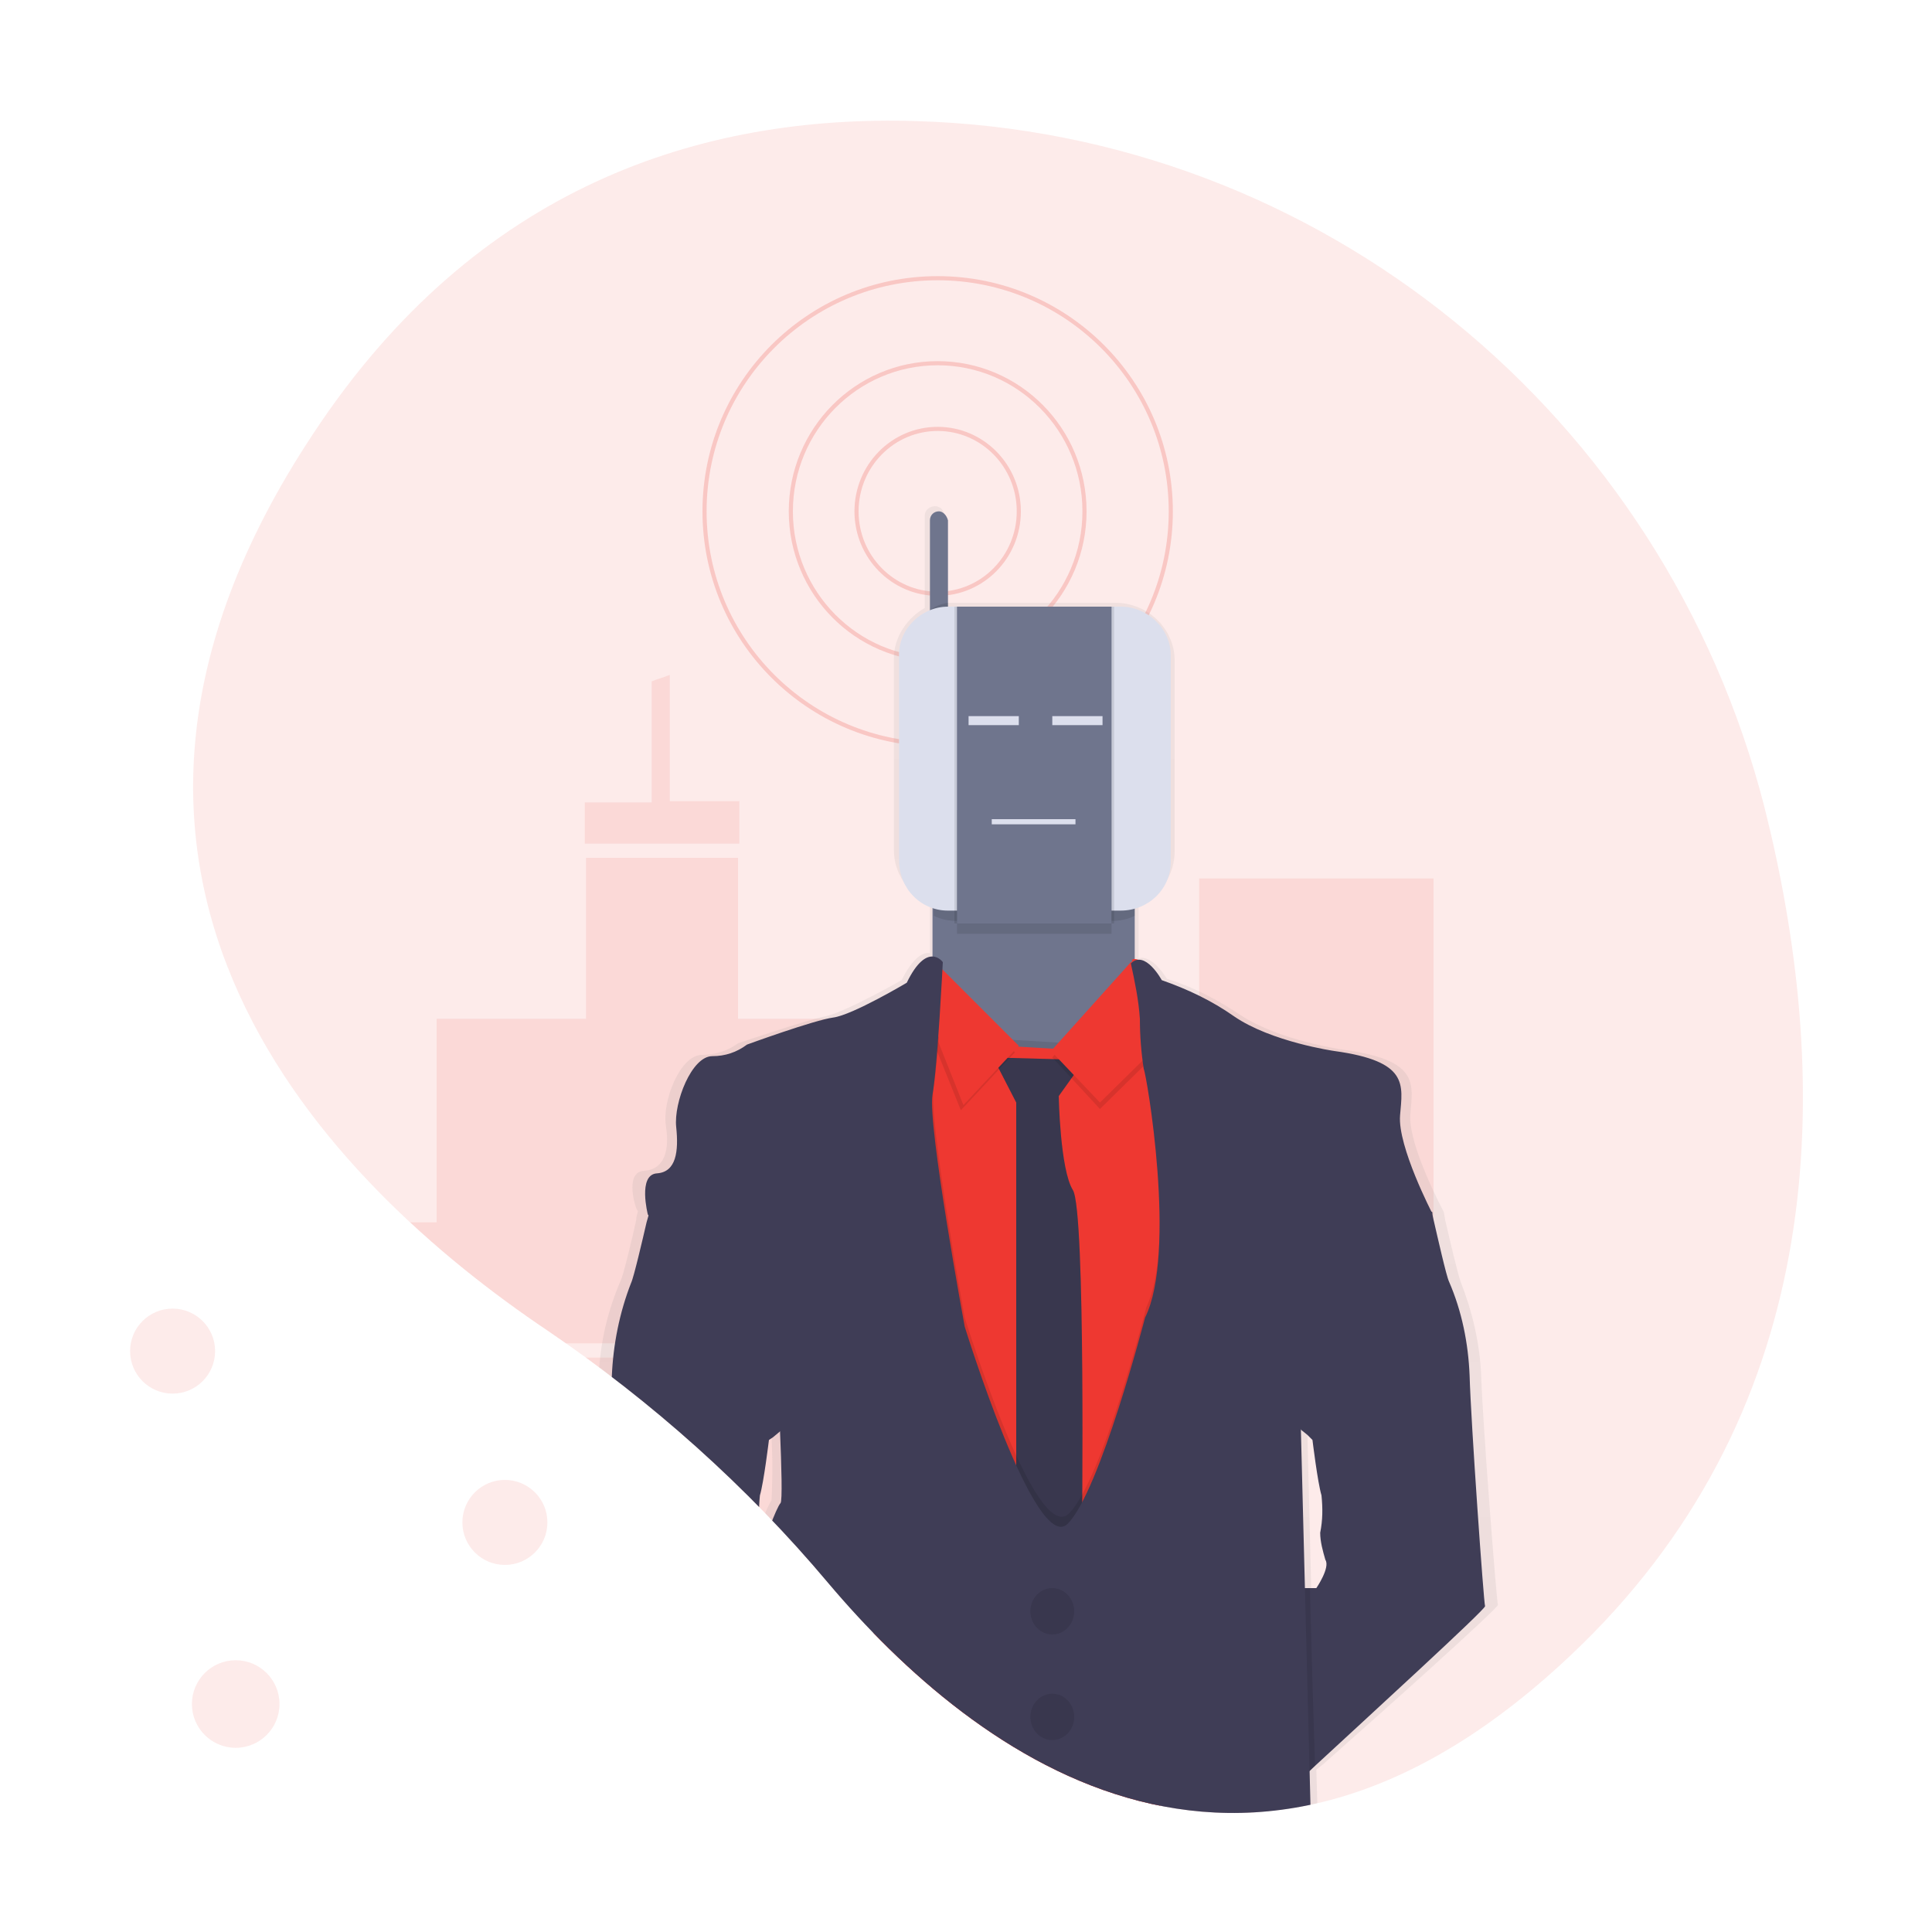 <?xml version="1.0" encoding="UTF-8"?> <!-- Generator: Adobe Illustrator 25.2.0, SVG Export Plug-In . SVG Version: 6.00 Build 0) --> <svg xmlns="http://www.w3.org/2000/svg" xmlns:xlink="http://www.w3.org/1999/xlink" version="1.1" id="Layer_1" x="0px" y="0px" width="150" height="150" viewBox="0 0 150 150" style="enable-background:new 0 0 150 150;" xml:space="preserve"> <style type="text/css"> .st0{opacity:0.1;fill:#EE3831;enable-background:new ;} .st1{clip-path:url(#SVGID_2_);} .st2{opacity:0.1;enable-background:new ;} .st3{opacity:0.2;fill:none;stroke:#EE3831;stroke-width:0.32;stroke-miterlimit:10;enable-background:new ;} .st4{fill:url(#SVGID_3_);} .st5{fill:#6F758D;} .st6{fill:#3F3D56;} .st7{fill:#EE3831;} .st8{fill:#DCDFED;} </style> <g id="BG"> <path class="st0" d="M137,62.7c-7.8-30.5-34.5-52.4-65.9-53.3c-16.6-0.5-34.1,5-46.8,24.3C1.5,68.1,25.7,92,42.5,103.3 c8.1,5.5,15.5,12.1,21.8,19.6c11.4,13.5,33.2,30.3,59.3,4C142.4,107.8,142.1,83,137,62.7z"></path> <circle class="st0" cx="18.3" cy="132.3" r="3.4"></circle> <circle class="st0" cx="39.2" cy="118.2" r="3.3"></circle> <circle class="st0" cx="13.4" cy="104.9" r="3.3"></circle> </g> <g id="Layer_2_1_"> <g> <defs> <path id="SVGID_1_" d="M137,62.7c-7.8-30.5-34.5-52.4-65.9-53.3C54.5,8.9,37,14.4,24.3,33.7c-22.7,34.4,1.4,58.3,18.2,69.6 c8.1,5.5,15.5,12.1,21.8,19.6c11.4,13.5,33.2,30.3,59.3,4C142.4,107.7,142.1,82.9,137,62.7z"></path> </defs> <clipPath id="SVGID_2_"> <use xlink:href="#SVGID_1_" style="overflow:visible;"></use> </clipPath> <g class="st1"> <rect x="93.1" y="68.2" class="st0" width="18.2" height="36.1"></rect> <path class="st0" d="M45.5,65.5h11.9v-3.3H52v-9.8c-0.5,0.2-0.9,0.3-1.4,0.5v9.4h-5.2V65.5z"></path> <path class="st0" d="M16.8,104.3H86V68.2h-3v26.7H69V79.1H57.3V66.6H45.5v12.5H33.9v15.8H16.8V104.3z"></path> <path class="st0" d="M16.8,105.4v35.8H86v-35.8H16.8z M19.2,194c13.3,5.1,27.3,8.4,41.5,9.9h0.1c2.7,0.3,5.4,0.5,8.1,0.7H69 c5.7,0.3,11.3,0.4,17,0.2v-62.4H16.8v12.7H-2.1l0.1,28.4"></path> <rect x="60.8" y="108.9" class="st0" width="8.2" height="7.4"></rect> <rect x="29.3" y="108.9" class="st0" width="8.2" height="7.4"></rect> <rect x="60.8" y="127.1" class="st0" width="8.2" height="7.4"></rect> <rect x="29.3" y="127.1" class="st0" width="8.2" height="7.4"></rect> <rect x="60.8" y="145.3" class="st0" width="8.2" height="7.4"></rect> <rect x="29.3" y="145.3" class="st0" width="8.2" height="7.4"></rect> <path class="st0" d="M92.8,180.8L92.8,180.8z M111.5,142.4L111.5,142.4c0.1-0.2,0.1-0.3,0.2-0.5 C111.6,142.1,111.6,142.2,111.5,142.4z M92.8,180.8L92.8,180.8z M111.5,142.4L111.5,142.4c0.1-0.2,0.1-0.3,0.2-0.5 C111.6,142.1,111.6,142.2,111.5,142.4z M92.8,180.8L92.8,180.8z M111.5,142.4L111.5,142.4c0.1-0.2,0.1-0.3,0.2-0.5 C111.6,142.1,111.6,142.2,111.5,142.4z"></path> <path class="st2" d="M64.1,112.5L64.1,112.5c0,0.5-0.1,1-0.2,1.5c0-0.1,0-0.2,0-0.2S63.9,113.2,64.1,112.5z"></path> <rect x="88" y="84.7" class="st0" width="9.8" height="11.3"></rect> <rect x="88" y="108.2" class="st0" width="9.8" height="2.6"></rect> <rect x="88" y="111.9" class="st0" width="9.8" height="7.6"></rect> <rect x="88" y="131.6" class="st0" width="9.8" height="11.3"></rect> <ellipse class="st3" cx="72.8" cy="39.7" rx="6.3" ry="6.4"></ellipse> <ellipse class="st3" cx="72.8" cy="39.7" rx="11.4" ry="11.5"></ellipse> <ellipse class="st3" cx="72.8" cy="39.7" rx="18.1" ry="18.1"></ellipse> <linearGradient id="SVGID_3_" gradientUnits="userSpaceOnUse" x1="140.645" y1="387.442" x2="140.645" y2="170.16" gradientTransform="matrix(1 0 0 1 -61.56 -130.8)"> <stop offset="0" style="stop-color:#808080;stop-opacity:0.25"></stop> <stop offset="0.54" style="stop-color:#808080;stop-opacity:0.12"></stop> <stop offset="1" style="stop-color:#808080;stop-opacity:0.1"></stop> </linearGradient> <path class="st4" d="M116.6,254.7c-0.2-1-0.5-2-1-2.9l-4.7-6.8l0,0c0,0-0.7-3.4,0-5.1s-2.6-5.8-2.6-5.8c-0.2-0.8,0-1.7,0.6-2.3 c1-1.3-0.6-5-0.6-5s-0.8-7.8-0.9-9s-0.7-7.8-0.7-7.8l-1.6-14l-2.8-37.1v-0.7c0.3-0.2,0.5-0.3,0.5-0.3l-0.6-20.5l0.5-0.4 c4.2-3.7,13.7-12.2,13.6-12.4s-1.2-14.3-1.3-17.8c-0.1-2.5-0.7-5-1.6-7.3c-0.2-0.5-0.9-3.5-1.2-4.8l-0.1-0.6c0,0-2.8-5.2-2.6-7.6 s0.7-4.2-5.2-5c0,0-5-0.7-8-2.7c-1.8-1.2-3.7-2.2-5.7-2.8c0,0-1.1-1.9-2.2-1.6v-4.1c1.7-0.7,2.8-2.4,2.8-4.2V51.3 c0-2.5-2.1-4.5-4.6-4.5H73.9c-0.2,0-0.4,0-0.6,0v-6.8c0-0.2-0.1-0.4-0.2-0.5c-0.1-0.1-0.3-0.2-0.5-0.2c-0.4,0-0.8,0.3-0.8,0.7 c0,0,0,0,0,0v7.2c-1.4,0.8-2.4,2.3-2.4,3.9V66c0,1.8,1.1,3.4,2.8,4.1V74c-0.5-0.1-1.3,0.3-2.2,2.1c0,0-4.4,2.5-5.9,2.8 s-6.8,2.1-6.8,2.1c-0.8,0.6-1.8,0.9-2.8,0.9c-1.7,0-3.1,3.6-2.8,5.5s-0.1,3.4-1.7,3.5S49.4,94,49.5,94s-0.1,0.3-0.1,0.7 c-0.3,1.4-1,4.3-1.2,4.7c-1,2.3-1.6,4.8-1.7,7.3c-0.1,3.5-1.2,17.6-1.3,17.8s6.5,6.1,11.1,10.2l0.7,0.6l-2.1,19.5 c0.1,1.5,0.9,2.9,2.2,3.8c0,0.2,0,0.5,0,0.7c-0.1,2.2-0.3,5-0.6,5.8c-0.6,1.3-0.5,8.1-0.5,8.1s-0.6,13.9-1.5,15.4 c-0.7,1.7-1,3.5-0.7,5.3c0.2,0.6-0.8,17.4-0.8,17.4l-0.9,7.5c0,0,0.2,7.2-0.5,7.3s-1.1,5.1-1.1,5.1s-2.6,3.5-1.5,4.8 s-0.2,1.8-0.3,2.1s-2.5,1.5-0.8,6l0.1,0.1c-1.6,2.2-6.7,9.2-6.4,10.3c0.3,0.7,0.8,1.2,1.4,1.6c1.2,0.7,3.2,1,6.5,0 c5.4-1.7,5-2.9,5-2.9c0.1-1.2,1.1-2.2,2.3-2.1c1.5-0.2,2.9-1,3.9-2.2l-0.3-1l-0.4-1.3c0-0.4,0.3-1,1.6-1.4c1.9-0.6,1.4-4,1.4-4 s-0.2-3.7,0.6-4.1s0.5-6.5,0.5-6.5c0.5-2.5,1.3-5,2.2-7.3c1.3-2.9,2.9-20.4,2.9-20.4s1-8.6,2-11.1s1.9-9.4,1.9-9.4s6-11.5,6.1-14 c0,0,0.8-2.4,1.5,0.2s3,8.9,3,8.9l2.1,7.7l2.5,11.5l1.6,9.7c0,0-0.2,3.7,0.4,5s1.6,4.2,1.1,4.8s1,3.2,1.4,3.7s0,12.3,0,12.3 s1.9,10,4.6,11.8c0.2,0.1,0.4,0.2,0.6,0.3c0,1.1-0.1,2.5,0,3.3c0,0.2,0,0.3,0.1,0.5c0.2,0.3,3,2.5,3.6,2.5s2.6,1.4,2.7,2.1 s6,3.5,6.8,3.6s4.9,0.8,5.4-0.3C116.7,255.4,116.7,255,116.6,254.7z M102.1,111.3l0.4,0.4c0,0,0.4,3.3,0.7,4.3 c0.2,1,0.1,1.9-0.1,2.9c0,0.7,0.2,1.4,0.4,2.1c0.4,0.7-0.7,2.3-0.7,2.3h-1l-0.3-12.3L102.1,111.3z M58,121.9 c-0.2-0.3-0.2-0.7-0.1-1c0.1-0.2,0.2-0.4,0.2-0.6c0.1-0.5,0.2-1,0.2-1.5l0,0c-0.2-1-0.2-1.9-0.1-2.9c0.3-1,0.7-4.3,0.7-4.3 l0.3-0.2l0.6-0.5c0,0,0-0.2,0-0.6c0.2,2.1,0.2,4.2,0.1,6.2c-0.3,0.3-1.5,3.4-1.2,3.5c0,1-0.1,2-0.2,3 C58.3,122.7,58.1,122.4,58,121.9L58,121.9z"></path> <path class="st5" d="M73.6,40.4v9.8c0,0.4-0.3,0.7-0.7,0.7c-0.4,0-0.7-0.3-0.7-0.7v-9.8c0-0.4,0.3-0.7,0.7-0.7 C73.2,39.7,73.5,40,73.6,40.4z"></path> <path class="st5" d="M88.1,66.5v15.2c0,2.5-2,4.6-4.6,4.6h-6.5c-2.5,0-4.6-2.1-4.6-4.6V66.5c0-2.5,2-4.6,4.6-4.6h6.5 C86.1,62,88.1,64,88.1,66.5z"></path> <path class="st6" d="M62.5,123.3l-1.2,15.4l-4.2-3.9c-4.5-4.1-10.8-10-10.8-10.1s1.1-14.2,1.2-17.8c0.1-2.5,0.6-5,1.5-7.3 c0.2-0.4,0.9-3.4,1.2-4.7l0.2-0.7l2.1-0.8c0,0,8.7,9.8,8.7,10s-0.6,7.7-0.6,7.7l-0.6,0.5l-0.3,0.2c0,0-0.4,3.3-0.7,4.3 c-0.1,1-0.1,1.9,0.1,2.9l0,0c0,0.5-0.1,1-0.2,1.5c-0.1,0.2-0.1,0.4-0.2,0.6c-0.1,0.3-0.1,0.7,0.1,1c0.2,0.4,0.4,0.9,0.6,1.3 L62.5,123.3z"></path> <path class="st6" d="M115.3,124.7c0.1,0.2-9.2,8.7-13.2,12.4l-1.8,1.7L99,123.3h3.2c0,0,1.1-1.6,0.7-2.2 c-0.2-0.7-0.4-1.4-0.4-2.1c0.2-1,0.2-1.9,0.1-2.9c-0.3-1-0.7-4.3-0.7-4.3l-0.4-0.4L101,111c0,0-0.6-7.5-0.6-7.7s8.7-10,8.7-10 l2.1,0.8c0,0,0,0.2,0.1,0.6c0.3,1.3,1,4.4,1.2,4.8c1,2.3,1.5,4.8,1.6,7.3C114.2,110.4,115.2,124.5,115.3,124.7z"></path> <path class="st6" d="M110,239.9c-0.7,1.7,0,5.1,0,5.1s-10.6,0.6-13.2-1.2s-4.4-11.8-4.4-11.8s0.4-11.8,0-12.3s-1.8-3.2-1.4-3.7 s-0.4-3.5-1-4.8s-0.4-4.9-0.4-4.9l-1.6-9.7l-2.4-11.5l-2.1-7.7c0,0-2.1-6.3-2.9-8.9s-1.5-0.2-1.5-0.2c-0.1,2.6-5.9,14-5.9,14 s-0.9,6.9-1.8,9.4s-2,11-2,11s-1.5,17.5-2.8,20.4c-0.9,2.4-1.6,4.8-2.1,7.3c0,0,0.3,6-0.5,6.5s-0.6,4.1-0.6,4.1s0.5,3.5-1.3,4.1 s-1.5,1.8-1.5,1.8s-10.1,1.7-11.8-2.8s0.6-5.6,0.8-6s1.4-0.9,0.3-2.1s1.4-4.8,1.4-4.8s0.4-4.9,1.1-5.1s0.5-7.3,0.5-7.3l0.8-7.5 c0,0,1-16.7,0.8-17.3c-0.2-1.8,0-3.6,0.7-5.3c0.8-1.5,1.4-15.4,1.4-15.4s-0.2-6.8,0.5-8.1c0.4-0.7,0.5-3.5,0.6-5.8 c0.1-1.7,0.1-3.1,0.1-3.1l8.9-3.3l11.4-3.6l9.6,4.6l14,2.7l0.2,2.4l2.7,37.1l1.5,14c0,0,0.6,6.6,0.7,7.8s0.9,9,0.9,9 s1.7,3.7,0.6,5c-0.6,0.6-0.8,1.5-0.6,2.3C107.5,234.1,110.7,238.2,110,239.9z"></path> <polygon class="st2" points="93.4,79.8 89.8,145 70,140.8 66.1,114.7 69.9,79.7 72.9,80 78,80.7 83.1,81 88.6,80.4 "></polygon> <polygon class="st7" points="93.4,80.3 89.8,145.5 70,141.3 66.1,115.2 69.9,80.1 72.9,80.5 78,81.2 83.1,81.5 88.6,80.9 "></polygon> <path class="st6" d="M77.1,82.1l7.1,0.2l-2,2.8c0,0,0.1,5.7,1.1,7.3s0.7,26.8,0.7,26.8l-1.9,3.6l-3.2-4.1V85.6L77.1,82.1z"></path> <path class="st2" d="M77.1,82.1l7.1,0.2l-2,2.8c0,0,0.1,5.7,1.1,7.3s0.7,26.8,0.7,26.8l-1.9,3.6l-3.2-4.1V85.6L77.1,82.1z"></path> <polygon class="st2" points="88.3,74.7 81.7,82.1 85.4,86.1 91.7,79.9 "></polygon> <path class="st7" d="M87.8,74.7l-6.2,6.9l3.8,4l6.3-6.2l-3.1-4.7c-0.1-0.2-0.5-0.3-0.7-0.2c0,0,0,0,0,0 C87.9,74.6,87.9,74.7,87.8,74.7z"></path> <polygon class="st2" points="78.8,81.7 72.1,75 71.5,78.5 74.6,86.2 "></polygon> <polygon class="st7" points="79.1,81.2 72.4,74.5 71.7,78 74.8,85.8 "></polygon> <path class="st2" d="M101.7,159c-3.2,1.6-6.7,2.6-10.2,3c-6.5,0.8-10.8-7.5-10.8-7.5l-2.5,3.3c-0.8,3.5-12.8,4.3-17.8,3 c-1-0.3-2-0.7-2.8-1.3c0.1-1.7,0.1-3.1,0.1-3.1l8.9-3.4l11.4-3.7l9.6,4.6l14,2.7L101.7,159z"></path> <path class="st2" d="M93.4,80.3l-3.6,65.1L70,141.3l-3.9-26.1L70,80.1l2.9,0.4c-0.1,1.3-0.2,2.5-0.4,3.8c-0.5,2.2,2.4,18,2.4,18 s5.5,17.8,8.1,15.2s6-16,6-16c2.4-5,0-19-0.1-19.3c-0.1-0.4-0.2-0.8-0.2-1.3L93.4,80.3z"></path> <path class="st2" d="M101.9,130.7l0.2,6.4l-1.8,1.7L99,123.3h2.7L101.9,130.7z"></path> <path class="st2" d="M62.5,123.3l-1.2,15.4l-4.2-3.9l0.3-2.7c0,0,1-6.7,1.4-10c0.2,0.4,0.4,0.9,0.6,1.3L62.5,123.3z"></path> <path class="st6" d="M73.2,74.7c0,0-1.2-1.7-2.8,1.6c0,0-4.2,2.5-5.7,2.7s-6.7,2.1-6.7,2.1c-0.8,0.6-1.7,0.9-2.7,0.9 c-1.6,0-3,3.6-2.8,5.5S52.5,91,51,91.1s-0.7,3.2-0.7,3.2l10,11.5c0,0,0.6,10.6,0.3,10.9s-1.5,3.4-1.2,3.5S58,132.1,58,132.1 l-2.4,22.8c0,0,0,3.8,4.9,5.1s17,0.4,17.8-3l2.5-3.3c0,0,4.3,8.4,10.8,7.5c3.7-0.4,7.3-1.6,10.6-3.3l-0.7-27.3l-0.5-19.6 l10.2-16.8c0,0-2.7-5.2-2.5-7.6s0.7-4.2-5.1-5c0,0-4.9-0.7-7.8-2.7c-1.7-1.2-3.6-2.1-5.6-2.8c0,0-1.3-2.4-2.4-1.3 c0.3,1.4,0.6,2.8,0.7,4.3c0,1.3,0.1,2.6,0.3,3.9c0.2,0.3,2.6,14.3,0.1,19.3c0,0-3.5,13.5-6,16S74.9,103,74.9,103S72,87.3,72.4,85 S73.2,74.7,73.2,74.7z"></path> <ellipse class="st6" cx="81.7" cy="125.1" rx="1.7" ry="1.8"></ellipse> <ellipse class="st6" cx="81.7" cy="133.3" rx="1.7" ry="1.8"></ellipse> <ellipse class="st2" cx="81.7" cy="125.1" rx="1.7" ry="1.8"></ellipse> <ellipse class="st2" cx="81.7" cy="133.3" rx="1.7" ry="1.8"></ellipse> <path class="st2" d="M88.1,66.5v4.6c-0.6,0.3-1.2,0.4-1.8,0.4h-12c-0.6,0-1.2-0.1-1.8-0.4v-4.6c0-2.5,2-4.6,4.6-4.6h6.5 C86.1,62,88.1,64,88.1,66.5z"></path> <path class="st2" d="M73.6,46.8v3.4c0,0.4-0.3,0.7-0.7,0.7c-0.4,0-0.7-0.3-0.7-0.7v-2.8C72.5,47.1,73,46.9,73.6,46.8z"></path> <path class="st8" d="M73.6,47.1H87c2.1,0,3.9,1.7,3.9,3.8c0,0,0,0,0,0.1v15.9c0,2.1-1.7,3.8-3.9,3.8H73.6c-2.1,0-3.8-1.7-3.8-3.9 c0,0,0,0,0,0V51C69.7,48.9,71.5,47.1,73.6,47.1C73.6,47.1,73.6,47.1,73.6,47.1z"></path> <path class="st2" d="M86.3,62.9v9.6h-12v-9.6c0.8-0.6,1.7-0.9,2.7-0.9h6.5C84.5,61.9,85.5,62.3,86.3,62.9z"></path> <rect x="74.1" y="47.1" class="st2" width="12.4" height="24.6"></rect> <rect x="74.3" y="47.1" class="st5" width="12" height="24.6"></rect> <rect x="75.2" y="55.6" class="st8" width="3.9" height="0.7"></rect> <rect x="81.7" y="55.6" class="st8" width="3.9" height="0.7"></rect> <rect x="77" y="63.6" class="st8" width="6.5" height="0.4"></rect> </g> </g> </g> </svg> 